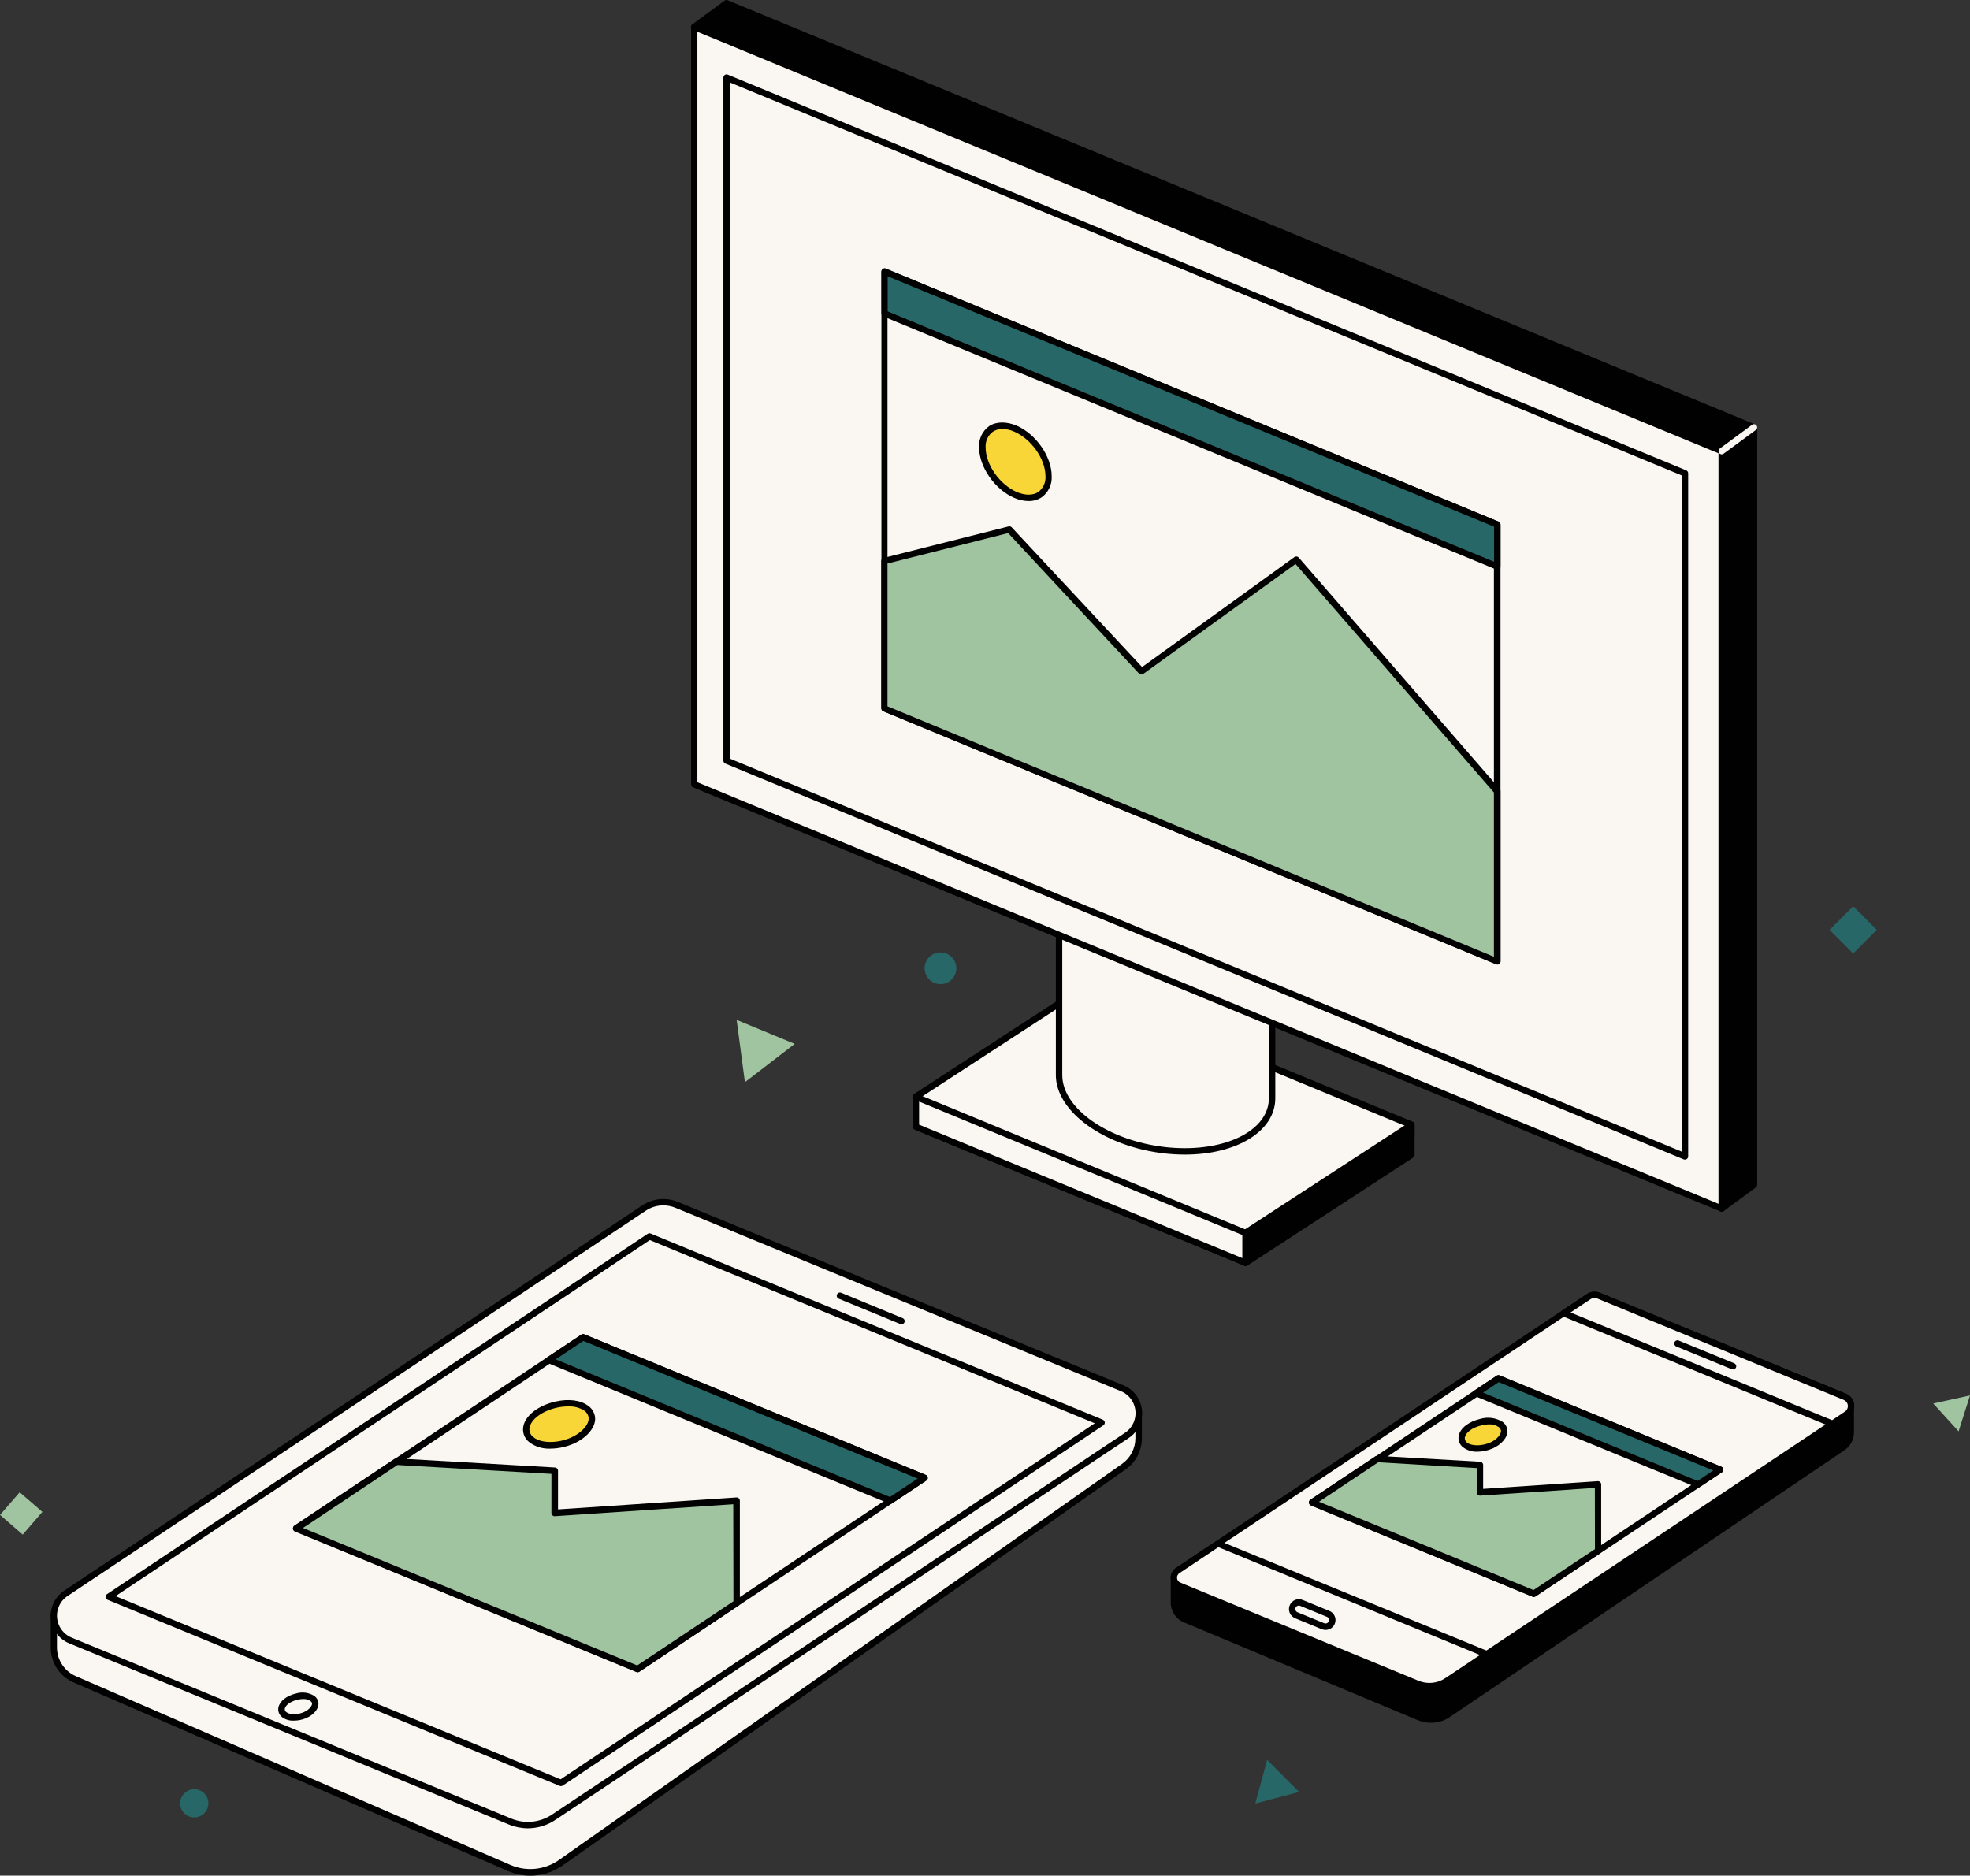 <svg xmlns="http://www.w3.org/2000/svg" id="Layer_1" data-name="Layer 1" viewBox="0 0 460.64 438.63"><rect x="0" y="0" width="460.64" height="438.63" fill="#333333" stroke="none"/><defs><style>      .cls-1 {        fill: #010101;      }      .cls-2 {        fill: #9fc49f;      }      .cls-3 {        fill: #286767;      }      .cls-4 {        fill: #faf7f2;      }      .cls-5 {        fill: #f8d637;      }    </style></defs><path class="cls-1" d="M432.81,329.52v5.45c0,1.41-.69,2.73-1.86,3.52l-92.34,62.42c-1.97,1.34-4.49,1.59-6.69.67l-54.85-22.9c-1.58-.67-2.61-2.22-2.6-3.93v-5l158.34-40.23Z"></path><path class="cls-1" d="M334.64,402.88c1.56,0,3.09-.47,4.38-1.35l92.3-62.42c1.37-.93,2.19-2.48,2.19-4.14v-5.45c0-.41-.33-.75-.75-.75-.06,0-.12,0-.18.02l-158.26,40.25c-.34.08-.57.38-.57.73v5c0,2.02,1.2,3.84,3.06,4.62l54.82,22.93c.96.38,1.98.57,3.01.56ZM432.05,330.49v4.48c0,1.16-.57,2.25-1.53,2.9l-92.34,62.45c-1.77,1.21-4.03,1.43-6,.6l-54.86-22.93c-1.3-.55-2.15-1.83-2.14-3.24v-4.43l156.87-39.83Z"></path><path class="cls-4" d="M17.47,392.71l101.62,44.15c3.94,1.71,8.49,1.24,12-1.23l131.73-92.66c2.15-1.52,3.43-3.99,3.43-6.62v-6.29l-112.81-38.53L12.63,377.53v7.79c0,3.21,1.9,6.1,4.84,7.39Z"></path><path class="cls-1" d="M123.99,438.63c2.7,0,5.34-.82,7.55-2.37l131.71-92.67c2.35-1.66,3.75-4.35,3.75-7.23v-6.29c0-.32-.21-.61-.51-.71l-112.82-38.54c-.21-.07-.44-.05-.63.07L12.23,376.89c-.22.14-.36.38-.36.64v7.79c0,3.52,2.08,6.71,5.31,8.11h0l101.61,44.12c1.64.71,3.41,1.08,5.2,1.08ZM265.49,330.63v5.69c0,2.39-1.16,4.62-3.11,6l-131.71,92.67c-3.31,2.31-7.58,2.75-11.29,1.15l-101.62-44.15c-2.67-1.15-4.41-3.76-4.44-6.67v-7.4l140.2-85.6,111.97,38.31ZM17.49,392.75h0Z"></path><path class="cls-4" d="M16.5,383.67l102.82,42.32c3.35,1.38,7.18,1.01,10.2-1l134-89.29c2.89-1.92,3.68-5.83,1.76-8.72-.7-1.05-1.69-1.86-2.86-2.34l-104.2-42.89c-2.51-1.03-5.36-.75-7.62.75L15.41,372.61c-2.89,1.92-3.68,5.82-1.76,8.72.7,1.05,1.69,1.86,2.85,2.34Z"></path><path class="cls-1" d="M123.45,427.56c2.3-.01,4.55-.71,6.46-2l133.96-89.24c3.24-2.1,4.17-6.44,2.06-9.68-.79-1.22-1.94-2.16-3.29-2.7l-104.14-42.87c-2.74-1.13-5.86-.82-8.32.82L14.99,372c-3.22,2.14-4.1,6.48-1.97,9.7.78,1.17,1.89,2.09,3.2,2.62h0l102.79,42.36c1.41.58,2.92.88,4.44.88ZM155.11,281.89c.97,0,1.93.19,2.82.56l104.14,42.87c2.84,1.16,4.2,4.4,3.04,7.24-.42,1.02-1.12,1.89-2.04,2.5l-134,89.29c-2.81,1.88-6.37,2.23-9.5.94l-102.79-42.31c-2.84-1.16-4.2-4.4-3.04-7.24.42-1.02,1.12-1.89,2.04-2.5l135.23-90.11c1.21-.81,2.64-1.24,4.1-1.24ZM16.5,383.67h0Z"></path><polygon class="cls-4" points="214.16 256.48 214.16 263.5 287.76 293.9 291.24 295.34 291.24 291.57 330.02 265.73 330.02 263.06 252.94 231.24 214.16 256.48"></polygon><path class="cls-1" d="M291.24,296.09c.41,0,.75-.34.75-.75h0v-3.37l38.44-25.65c.21-.14.33-.37.33-.62v-2.67c.01-.3-.16-.58-.44-.71l-77.08-31.82c-.23-.1-.49-.07-.7.06l-38.77,25.25c-.21.14-.34.38-.34.63v7c0,.3.18.57.46.69l77.08,31.83c.08.06.17.11.27.13ZM329.24,265.33l-38.44,25.62c-.21.14-.33.37-.33.62v2.65l-75.58-31.21v-6.11l38.1-24.81,76.25,31.48v1.76Z"></path><path class="cls-4" d="M297.45,201.9v54.95c0,7.3-8.8,12.42-20.41,12.42-1.5,0-3-.09-4.49-.25-13.75-1.5-24.91-9.36-24.91-17.58v-49.54h49.81Z"></path><path class="cls-1" d="M277.04,270.01c12.26,0,21.16-5.54,21.16-13.17v-54.94c0-.41-.34-.75-.75-.75h-49.81c-.41,0-.75.34-.75.75v49.54c0,8.57,11.47,16.79,25.57,18.32,1.52.16,3.05.25,4.58.25ZM296.7,202.64v54.2c0,6.76-8.27,11.67-19.66,11.67-1.47,0-2.95-.08-4.41-.24-13.36-1.46-24.24-9-24.24-16.83v-48.79h48.31Z"></path><polygon class="cls-1" points="162.31 6.31 169.87 .75 410.13 99.96 410.13 277.09 402.58 282.64 162.31 6.31"></polygon><path class="cls-1" d="M402.58,283.39c.16,0,.31-.05.44-.15l7.55-5.56c.19-.14.31-.36.31-.6V99.96c0-.3-.18-.57-.46-.69L170.15.06c-.24-.1-.52-.07-.73.09l-7.55,5.56c-.33.24-.41.71-.16,1.05.01.02.03.04.04.05l240.26,276.32c.14.17.35.26.57.26ZM409.38,276.71l-6.69,4.92L163.41,6.43l6.56-4.82,239.41,98.85v176.25Z"></path><polygon class="cls-4" points="162.31 183.44 402.58 282.64 402.58 105.51 162.31 6.31 162.31 183.44"></polygon><path class="cls-1" d="M402.58,283.39c.41,0,.75-.34.75-.75V105.51c0-.3-.18-.57-.46-.69L162.6,5.61c-.39-.14-.82.07-.96.46-.03.07-.04.15-.04.23v177.14c0,.3.18.57.46.69l240.26,99.19c.08.04.17.06.26.07ZM401.83,106.01v175.51l-238.76-98.59V7.43l238.76,98.58ZM162.32,183.44h0Z"></path><polygon class="cls-4" points="169.87 18.14 169.87 177.88 393.99 270.43 393.99 110.68 169.87 18.14"></polygon><path class="cls-1" d="M393.99,271.18c.41,0,.75-.34.75-.75h0V110.68c0-.3-.18-.57-.46-.69L170.15,17.44c-.39-.14-.82.07-.96.46-.03.07-.04.15-.04.23v159.75c0,.3.18.57.46.69l224.09,92.56c.09.04.19.05.29.05ZM393.24,111.18v158.14l-222.62-91.93V19.26l222.62,91.92Z"></path><polygon class="cls-4" points="206.81 63.5 206.81 165.64 350.11 224.81 350.11 122.67 206.81 63.5"></polygon><path class="cls-1" d="M350.11,225.56c.41,0,.75-.34.75-.75v-102.14c0-.3-.18-.57-.46-.69l-143.3-59.17c-.39-.14-.82.07-.96.46-.03.07-.04.15-.04.23v102.14c0,.3.18.57.46.69l143.3,59.17c.08.03.16.05.25.06ZM349.32,123.18v100.51l-141.8-58.56v-100.51l141.8,58.56Z"></path><polygon class="cls-3" points="206.81 63.5 206.81 73.32 350.11 132.49 350.11 122.67 206.81 63.5"></polygon><path class="cls-1" d="M350.11,133.24c.41,0,.75-.34.75-.75h0v-9.82c0-.3-.18-.57-.46-.69l-143.3-59.17c-.39-.14-.82.07-.96.46-.03.07-.04.15-.04.23v9.82c0,.3.18.57.46.69l143.3,59.17c.08.03.16.05.25.06ZM349.36,123.17v8.2l-141.8-58.55v-8.2l141.8,58.55Z"></path><polygon class="cls-2" points="206.81 131.19 206.81 165.64 350.11 224.81 350.11 185 303.07 130.88 266.9 156.99 236.03 123.82 206.81 131.19"></polygon><path class="cls-1" d="M350.11,225.56c.41,0,.75-.34.75-.75v-39.81c0-.18-.06-.35-.18-.49l-47-54.12c-.25-.29-.69-.34-1-.12l-35.63,25.72-30.48-32.67c-.19-.2-.46-.29-.73-.22l-29.21,7.37c-.34.08-.57.38-.57.73v34.44c0,.3.18.57.46.69l143.3,59.17c.09.04.19.06.29.06ZM349.32,185.32v38.42l-141.8-58.56v-33.4l28.22-7.12,30.58,32.84c.26.28.69.33,1,.1l35.61-25.71,46.39,53.43Z"></path><path class="cls-5" d="M245.2,111.32c0,4.27-3.46,6.24-7.74,4.38s-7.74-6.82-7.74-11.09,3.46-6.24,7.74-4.38,7.74,6.84,7.74,11.09Z"></path><path class="cls-1" d="M240.54,117.17c1.06.01,2.1-.28,3-.85,1.6-1.14,2.5-3.04,2.37-5,0-4.54-3.67-9.82-8.19-11.78-2.4-1-4.73-1-6.41.1-1.6,1.14-2.5,3.04-2.37,5,0,4.54,3.67,9.82,8.19,11.78,1.07.48,2.23.74,3.41.75ZM234.39,100.32c.96.02,1.91.23,2.78.63,4,1.74,7.29,6.41,7.29,10.4.11,1.45-.53,2.85-1.7,3.72-1.25.82-3.07.81-5,0-4-1.74-7.29-6.41-7.29-10.4-.11-1.45.53-2.85,1.7-3.72.66-.42,1.43-.64,2.22-.63Z"></path><path class="cls-4" d="M402.58,106.26c.16,0,.31-.05.44-.15l7.55-5.56c.33-.25.41-.72.16-1.05s-.72-.41-1.05-.16l-7.55,5.56c-.33.25-.4.72-.15,1.05.14.19.36.3.6.3h0Z"></path><polygon class="cls-1" points="291.24 295.34 330.02 270.09 330.02 263.07 291.24 288.32 291.24 295.34"></polygon><path class="cls-1" d="M291.24,296.09c.15,0,.29-.04.41-.12l38.78-25.25c.21-.14.34-.38.34-.63v-7c0-.27-.15-.53-.39-.66-.24-.14-.53-.14-.77,0l-38.78,25.25c-.21.14-.34.38-.34.63v7c0,.41.34.75.75.75v.03ZM329.24,269.69l-37.28,24.27v-5.24l37.36-24.27-.08,5.24Z"></path><polygon class="cls-4" points="214.16 256.48 214.16 263.5 291.24 295.34 291.24 288.32 214.16 256.48"></polygon><path class="cls-1" d="M291.24,296.09c.41,0,.75-.34.75-.75h0v-7c0-.3-.18-.57-.46-.69l-77.08-31.83c-.39-.14-.82.07-.96.46-.03.07-.04.15-.04.23v7c0,.3.18.57.46.69l77.08,31.83c.08.03.16.05.25.06ZM290.49,288.82v5.4l-75.58-31.21v-5.4l75.58,31.21Z"></path><polygon class="cls-4" points="25.44 373.42 131.16 416.95 257.58 332.68 151.86 289.15 25.44 373.42"></polygon><path class="cls-1" d="M131.16,417.7c.15,0,.3-.05.42-.13l126.41-84.25c.35-.23.44-.69.21-1.04-.08-.13-.2-.22-.34-.28l-105.72-43.53c-.23-.1-.49-.07-.7.07l-126.42,84.26c-.35.23-.44.69-.21,1.04.08.13.2.22.34.28l105.73,43.52c.09.04.18.06.28.06ZM255.99,332.84l-124.91,83.26-104.06-42.84,124.92-83.26,104.05,42.84Z"></path><path class="cls-4" d="M275.6,370.74l55.8,23c2.3.96,4.93.7,7-.69l2.67-1.78,6.61-4.41,80.83-53.87,3.34-2.22c1.05-.73,1.31-2.17.58-3.21-.24-.34-.56-.61-.94-.79l-57.63-23.71c-.77-.33-1.66-.24-2.35.23l-5.82,3.87-80.84,53.87-6.61,4.41-2.92,1.88c-.9.64-1.1,1.89-.46,2.79.19.27.45.48.74.63Z"></path><path class="cls-1" d="M334.24,395.03c1.62,0,3.2-.48,4.54-1.38l93.44-62.33c1.4-.94,1.78-2.84.84-4.24-.33-.49-.79-.87-1.32-1.11l-57.64-23.65c-1-.42-2.15-.31-3.05.3l-96.13,64.07c-1.25.87-1.57,2.59-.7,3.84.27.39.63.7,1.06.91h0l55.8,23c1,.4,2.08.6,3.16.59ZM372.86,303.54c.23,0,.45.04.66.13l57.64,23.71c.79.35,1.14,1.28.79,2.06-.12.27-.31.5-.56.66l-93.44,62.29c-1.85,1.24-4.2,1.47-6.26.62l-55.78-23c-.62-.31-.87-1.07-.56-1.69.09-.19.23-.35.41-.47l9.46-6.31,86.65-57.75c.3-.17.64-.26.99-.24h0ZM275.6,370.74h0Z"></path><path class="cls-4" d="M275.6,370.74l55.8,23c2.3.96,4.93.7,7-.69l2.67-1.78,6.61-4.41-62.84-25.87-6.61,4.41-2.91,1.92c-.9.64-1.1,1.89-.46,2.79.19.27.45.48.74.63Z"></path><path class="cls-1" d="M334.24,395.03c1.62,0,3.2-.48,4.54-1.38l9.28-6.19c.35-.23.44-.69.21-1.04-.08-.13-.2-.22-.34-.28l-62.84-25.82c-.23-.09-.49-.07-.7.07l-9.48,6.32c-1.25.87-1.57,2.59-.7,3.84.27.39.63.7,1.06.91h0l55.8,23c1.01.4,2.09.59,3.17.57ZM346.06,387.03l-8.11,5.41c-1.85,1.24-4.2,1.47-6.26.62l-55.78-23c-.62-.31-.87-1.07-.56-1.69.09-.19.23-.35.41-.47l9.13-6.09,61.17,25.22ZM275.6,370.78h0Z"></path><path class="cls-1" d="M210.79,309.7c.41,0,.75-.34.75-.75,0-.3-.18-.57-.46-.69l-14.39-5.94c-.38-.16-.82.03-.98.41s.03.82.41.98l14.39,5.92c.09.04.18.07.28.07Z"></path><path class="cls-1" d="M68.73,402.38c1.01,0,2.01-.22,2.93-.62,1.74-.77,2.87-2.15,2.81-3.43-.05-.7-.42-1.34-1-1.74-1.27-.8-2.82-1-4.25-.56h0c-2.16.5-3.76,1.75-4.1,3.17-.21.88.12,1.81.84,2.36.8.59,1.78.88,2.77.82ZM70.88,397.32c.6-.03,1.2.13,1.71.46.21.14.35.36.38.61,0,.54-.64,1.43-1.92,2-1.47.65-3.31.65-4.1,0-.29-.18-.42-.53-.34-.86.16-.69,1.16-1.63,3-2.05h0c.42-.1.84-.16,1.27-.16Z"></path><polygon class="cls-4" points="69.26 357.45 149.09 390.31 172.25 374.88 208.19 350.93 216.17 345.62 144.96 316.3 136.32 312.74 128.34 318.06 92.74 341.8 92.73 341.8 69.26 357.45"></polygon><path class="cls-1" d="M149.09,391.06c.15,0,.3-.05.42-.13l67.07-44.7c.35-.23.44-.69.21-1.04-.08-.13-.2-.22-.34-.28l-79.84-32.87c-.23-.1-.49-.07-.7.07l-43.51,29h-.08l-23.47,15.65c-.35.23-.44.69-.21,1.04.08.13.2.22.34.28l79.83,32.86c.08.06.18.1.28.12ZM214.58,345.77l-65.57,43.69-78.16-32.14,22.22-14.82h.08l43.25-28.84,78.18,32.11Z"></path><polygon class="cls-3" points="128.34 318.06 208.19 350.93 216.17 345.62 144.96 316.3 136.32 312.74 128.34 318.06"></polygon><path d="M208.19,351.68c.15,0,.3-.05.42-.13l8-5.31c.35-.23.44-.69.21-1.04-.08-.13-.2-.22-.34-.28l-79.84-32.87c-.23-.1-.49-.07-.7.07l-8,5.31c-.35.23-.44.69-.21,1.04.08.13.2.22.34.28l79.84,32.87c.09.04.18.06.28.06ZM214.57,345.77l-6.47,4.31-78.18-32.19,6.48-4.31,78.17,32.19Z"></path><path class="cls-5" d="M130.04,328.5c-6.08,1.42-8.75,5.74-5.75,8.22,2.14,1.77,6.37,1.59,9.51.21,2.76-1.22,4.71-3.37,4.62-5.29-.1-2.47-3.52-4.32-8.38-3.14Z"></path><path class="cls-1" d="M128.67,338.77c1.87-.01,3.72-.41,5.43-1.15,3.13-1.38,5.17-3.8,5.06-6-.08-1.15-.67-2.2-1.61-2.86-1.78-1.34-4.58-1.7-7.69-1-3.94.92-6.87,3.14-7.46,5.65-.35,1.46.2,2.98,1.4,3.88,1.4,1.04,3.12,1.56,4.87,1.48ZM132.9,328.9c1.32-.07,2.64.28,3.75,1,.57.4.94,1.03,1,1.73.07,1.55-1.68,3.48-4.17,4.57-3.15,1.39-7,1.34-8.73-.1-.76-.53-1.12-1.48-.9-2.38.38-1.61,2.48-3.63,6.34-4.53.89-.2,1.8-.3,2.71-.29h0Z"></path><polygon class="cls-2" points="69.26 357.45 149.09 390.31 172.25 374.88 172.25 350.93 129.73 353.79 129.73 343.93 92.74 341.8 92.73 341.8 69.26 357.45"></polygon><path class="cls-1" d="M149.09,391.06c.15,0,.3-.05.42-.13l23.16-15.44c.21-.14.33-.37.33-.62v-23.94c0-.21-.09-.41-.24-.55-.15-.14-.35-.21-.56-.2l-41.72,2.8v-9.05c0-.4-.31-.73-.71-.75l-37-2.13c-.17,0-.33.04-.47.13l-23.47,15.65c-.35.23-.44.69-.21,1.04.08.13.2.22.34.28l79.83,32.86c.1.04.2.05.3.05ZM171.5,374.47l-22.5,15-78.15-32.15,22.09-14.73,36,2.08v9.15c0,.41.33.75.75.75.02,0,.03,0,.05,0l41.72-2.8.04,22.7Z"></path><path class="cls-4" d="M365.64,307.1l62.83,25.87,3.34-2.22c1.05-.73,1.31-2.17.58-3.21-.24-.34-.56-.61-.94-.79l-57.63-23.71c-.77-.33-1.66-.24-2.35.23l-5.83,3.83Z"></path><path class="cls-1" d="M428.47,333.72c.15,0,.3-.05.42-.13l3.33-2.27c1.4-.94,1.78-2.84.84-4.24-.33-.49-.79-.87-1.32-1.11l-57.64-23.65c-1-.42-2.15-.31-3.05.3l-5.82,3.87c-.35.23-.44.69-.21,1.04.08.13.2.22.34.28l62.83,25.87c.09.03.18.04.28.04ZM372.86,303.55c.23,0,.45.04.66.13l57.64,23.71c.79.35,1.14,1.28.79,2.06-.12.27-.31.5-.56.66l-3,2-61.15-25.18,4.64-3.09c.29-.19.63-.29.98-.29h0Z"></path><path class="cls-1" d="M405.23,320.26c.41,0,.75-.34.75-.75,0-.3-.18-.57-.46-.69l-13-5.33c-.38-.16-.82.03-.98.41s.03.82.41.98l13,5.33c.09.03.18.05.28.05Z"></path><polygon class="cls-4" points="306.82 351.35 358.64 372.69 373.68 362.67 397.02 347.13 402.19 343.67 355.96 324.64 350.36 322.33 345.19 325.78 322.07 341.19 322.06 341.19 306.82 351.35"></polygon><path class="cls-1" d="M358.65,373.44c.15,0,.3-.05.42-.13l43.55-29c.35-.23.44-.69.21-1.04-.08-.13-.2-.22-.34-.28l-51.83-21.35c-.23-.09-.49-.07-.7.07l-28.22,18.82h-.08l-15.24,10.16c-.35.23-.44.69-.21,1.04.08.13.2.22.34.28l51.77,21.37c.1.04.22.07.33.06ZM400.65,343.83l-42,28-50.15-20.65,14-9.33h.08l28-18.64,5.1,2.11,44.97,18.51Z"></path><polygon class="cls-3" points="345.18 325.78 397.02 347.12 402.19 343.67 355.97 324.64 350.36 322.33 345.18 325.78"></polygon><path class="cls-1" d="M397.02,347.87c.15,0,.3-.05.42-.13l5.17-3.42c.35-.23.44-.69.21-1.04-.08-.13-.2-.22-.34-.28l-51.83-21.34c-.23-.09-.49-.07-.7.07l-5.18,3.45c-.35.23-.44.69-.21,1.04.08.13.2.22.34.28l51.83,21.32c.09.04.19.05.29.05ZM400.61,343.87l-3.67,2.45-50.17-20.65,3.68-2.45,50.16,20.65Z"></path><path class="cls-5" d="M346.32,332.56c-3.94.92-5.68,3.73-3.73,5.34,1.39,1.15,4.13,1,6.18.13,1.79-.79,3.05-2.19,3-3.44-.12-1.59-2.33-2.77-5.45-2.03Z"></path><path class="cls-1" d="M345.4,339.49c1.25,0,2.48-.27,3.63-.77,2.13-.94,3.51-2.61,3.44-4.16-.05-.83-.47-1.58-1.15-2.06-1.56-.97-3.46-1.22-5.21-.68h0c-2.66.62-4.63,2.14-5,3.86-.24,1.04.15,2.13,1,2.78.95.71,2.11,1.07,3.29,1.03ZM348.15,333.09c.8-.04,1.6.18,2.27.62.32.21.52.55.56.93,0,.89-1.06,2.06-2.55,2.71-2,.86-4.33.85-5.4,0-.41-.28-.61-.79-.49-1.28.23-1,1.53-2.19,3.92-2.75h0c.55-.14,1.12-.22,1.69-.24h0Z"></path><polygon class="cls-2" points="306.82 351.35 358.64 372.69 373.68 362.67 373.68 347.13 346.09 348.98 346.09 342.57 322.07 341.19 322.06 341.19 306.82 351.35"></polygon><path class="cls-1" d="M358.65,373.44c.15,0,.3-.05.42-.13l15-10c.21-.14.33-.37.33-.62v-15.56c0-.21-.09-.41-.24-.55-.15-.14-.35-.21-.56-.2l-26.8,1.8v-5.6c0-.4-.31-.73-.71-.75l-24-1.38c-.17,0-.33.04-.47.13l-15.24,10.16c-.35.23-.44.69-.21,1.04.08.13.2.22.34.28l51.81,21.32c.1.04.22.07.33.06ZM372.94,362.27l-14.37,9.57-50.15-20.65,13.86-9.24,23.04,1.37v5.69c0,.41.33.75.75.75.02,0,.03,0,.05,0l26.8-1.8.02,14.31Z"></path><path class="cls-4" d="M303.11,377.73l6.21,2.59c.48.2,1.04.14,1.47-.15h0c.72-.48.91-1.45.43-2.16-.17-.26-.42-.46-.71-.58l-6.25-2.57c-.48-.2-1.04-.14-1.47.15h0c-.7.5-.87,1.47-.37,2.17.17.24.41.43.69.55Z"></path><path class="cls-1" d="M309.96,381.17c1.28,0,2.31-1.02,2.32-2.3,0-.94-.57-1.8-1.44-2.15l-6.25-2.57c-1.18-.49-2.53.08-3.02,1.26-.49,1.18.08,2.53,1.26,3.02h0l6.25,2.57c.28.11.58.17.88.17ZM303.7,375.47c.11,0,.21.02.31.06l6.25,2.57c.41.17.61.65.44,1.06-.06.15-.16.27-.3.36-.22.15-.51.18-.76.08l-6.26-2.57c-.41-.17-.61-.65-.44-1.06.06-.15.16-.27.3-.36.14-.09.3-.14.46-.14ZM303.11,377.73h0Z"></path><circle class="cls-3" cx="45.43" cy="421.72" r="3.3"></circle><circle class="cls-3" cx="219.91" cy="226.44" r="3.71"></circle><rect class="cls-3" x="429.42" y="213.54" width="7.81" height="7.81" transform="translate(585.98 677.62) rotate(-135)"></rect><rect class="cls-2" x="1.44" y="350.41" width="7.02" height="7.02" transform="translate(-222.98 624.71) rotate(-139.11)"></rect><polygon class="cls-3" points="296.3 411.55 303.76 419.06 293.52 421.76 296.3 411.55"></polygon><polygon class="cls-2" points="452.04 328.21 460.64 326.33 457.97 334.73 452.04 328.21"></polygon><polygon class="cls-2" points="174.18 253.08 172.25 238.51 185.83 244.12 174.18 253.08"></polygon></svg>
